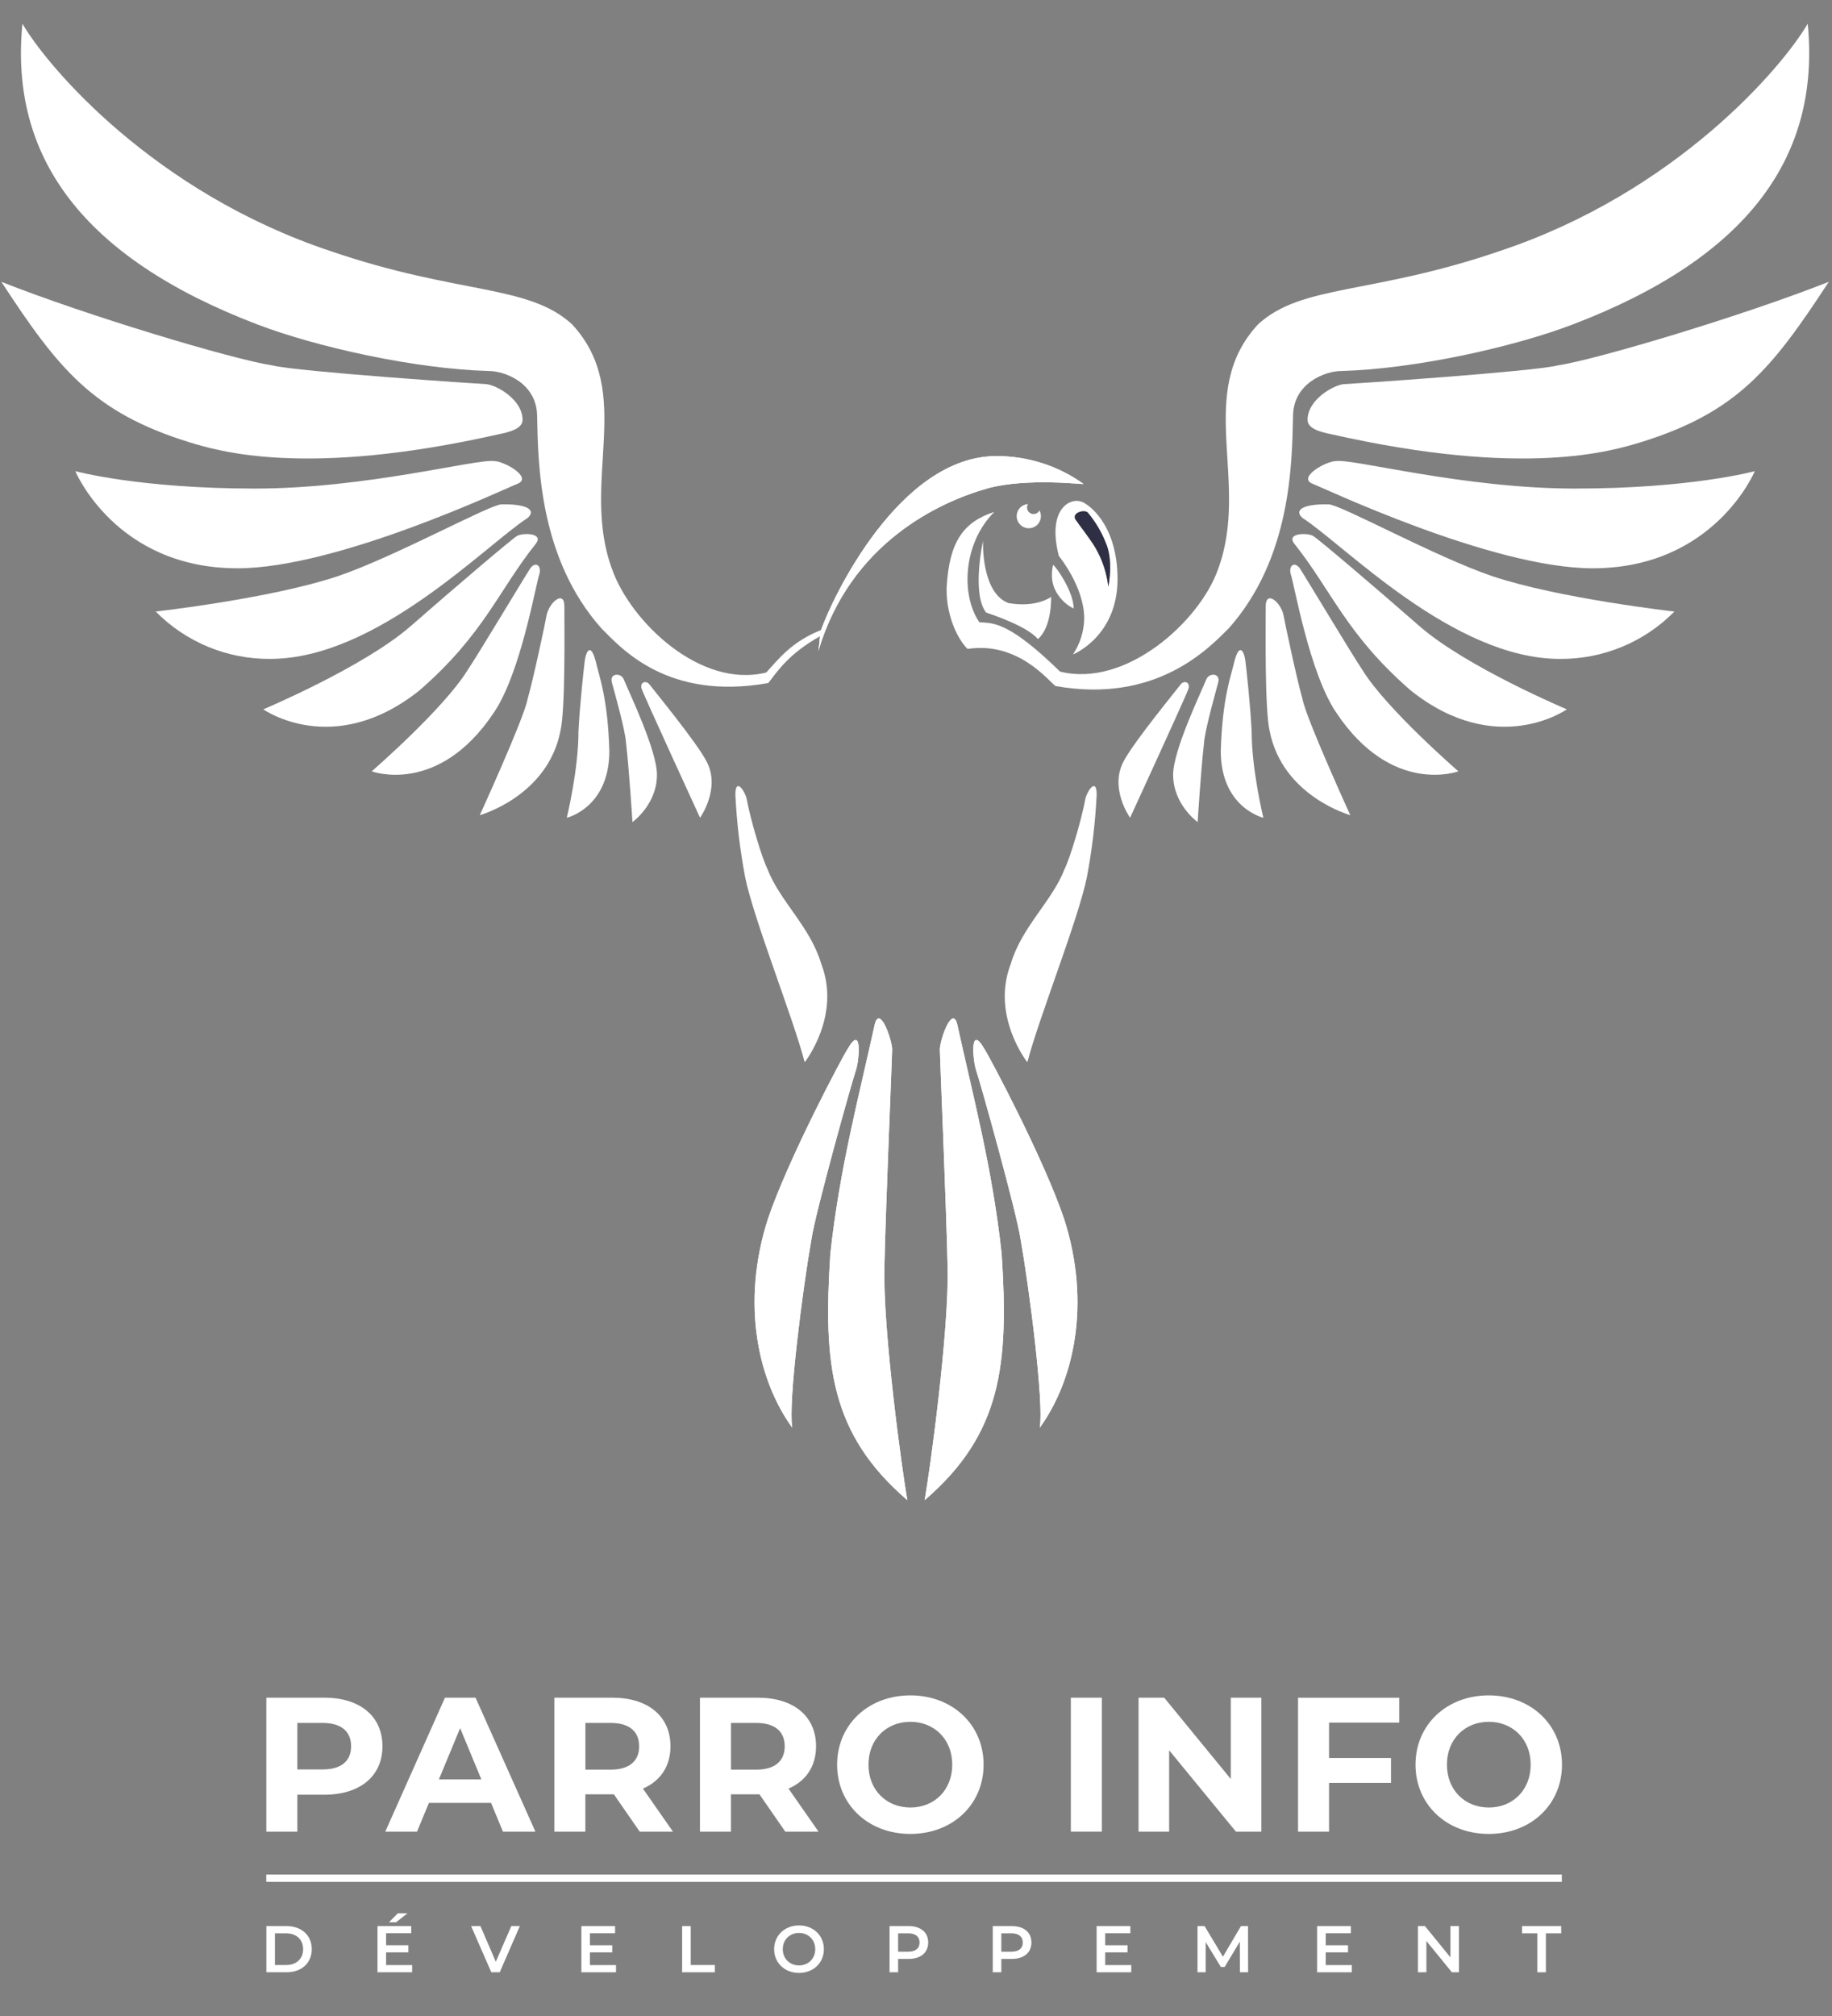 <?xml version="1.0" encoding="utf-8"?>
<!-- Generator: Adobe Illustrator 28.0.0, SVG Export Plug-In . SVG Version: 6.00 Build 0)  -->
<svg version="1.1" id="Layer_1" xmlns="http://www.w3.org/2000/svg" xmlns:xlink="http://www.w3.org/1999/xlink" x="0px" y="0px"
	 viewBox="0 0 500 550" style="enable-background:new 0 0 500 550;" xml:space="preserve">
<rect x="0" y="0" width="500" height="550" fill="#808080" stroke="none"/>
<style type="text/css">
	.st0{clip-path:url(#SVGID_00000145017997824105292010000013559734929279281045_);}
	.st1{fill:#FFFFFF;}
	.st2{fill:#2E2F45;}
	.st3{clip-path:url(#SVGID_00000140721406805588683280000014335966391432744849_);}
	.st4{enable-background:new    ;}
</style>
<g id="Groupe_109">
	<g>
		<defs>
			<rect id="SVGID_1_" x="0.37" y="6.47" width="498.75" height="536.37"/>
		</defs>
		<clipPath id="SVGID_00000028317349195471072870000007457580687685943208_">
			<use xlink:href="#SVGID_1_"  style="overflow:visible;"/>
		</clipPath>
		<g id="Groupe_108" style="clip-path:url(#SVGID_00000028317349195471072870000007457580687685943208_);">
			<path id="Tracé_1750" class="st1" d="M143.96,141.34c2.39-2.03,0.25-3.91-7.09-3.74c-3.16,0-29.25,14.38-44.75,19.62
				c-18.21,6.08-49.62,9.62-49.62,9.62c8.24,8.36,19.52,13.01,31.25,12.92C102.87,179.76,132.62,148.64,143.96,141.34"/>
			<path id="Tracé_1751" class="st1" d="M209.12,183.47c-18.06,4.5-37-14-42-28c-9-24,6.47-48.16-11-67c-12-11-31-8-66-20
				c-48-16-77-50-84-62c-3.55,36.24,16.28,63.74,64,82c16.28,6.23,43.19,12.19,63.31,12.75c4.42,0,13.11,3.34,13.16,12.31
				c0.28,13.06,0.53,38.81,17.59,57.94c5.25,5.19,17.81,19.81,45.5,14.88c2.51-3.21,5.56-7.97,14.12-12.77
				c-0.45,4.04,0.26-1.51-0.45,4.04c8.73-29.48,32.94-40.65,46.23-44.4c10.73-2.92,26.15-1.01,26.17-1.17
				c-6.93-4.98-15.26-7.64-23.79-7.62c-26.46,0-44.71,38.46-47.88,47.46C216.13,175,212.45,179.84,209.12,183.47"/>
			<path id="Tracé_1752" class="st1" d="M136.12,118.47c2.74-0.55,6.5-1.44,6.5-3.92c0-5.58-7.19-9.54-9.92-9.75
				c-1.5-0.04-51.42-3.38-58.38-5.11C63.54,98.06,23.54,86.06,0.37,76.89c15.5,23.67,24.92,35.58,51.25,43.75
				C59.62,123.06,83.37,130.39,136.12,118.47"/>
			<path id="Tracé_1753" class="st1" d="M141.43,131.91c3.8-1.78-3.88-6.12-6.56-6.12c-4.75-0.69-34.88,7.5-65.31,7.5
				c-31.62,0-49-4.75-49-4.75s11,26.5,44.25,26.5C92.24,155.04,138.37,133.04,141.43,131.91"/>
			<path id="Tracé_1754" class="st1" d="M146.29,148.27c2.17-2.92-3.71-2.96-5.21-2.04s-16.37,13.54-29.04,24.62
				s-40.17,22.67-40.17,22.67s19.12,13.58,42.62-5.17C132.12,173.02,136.04,161.1,146.29,148.27"/>
			<path id="Tracé_1755" class="st1" d="M147.24,156.54c0.55-2.45-1.19-3.34-2.5-1.5c-1.27,1.86-14.62,24.15-17.12,27.77
				c-6.5,10.58-26.17,27.62-26.17,27.62s18.04,6.75,33.21-15.83C142.16,183.77,146.28,159.03,147.24,156.54"/>
			<path id="Tracé_1756" class="st1" d="M238.74,279.47c1.38-5.41,4.75,4.25,4.75,6.88c0,1.76-1.76,42.67-2.12,59.5
				c-0.38,17.25,4.79,55.11,6.27,63.43c-21.13-18.18-22.97-37.18-21.02-67.18C229.13,318.87,234.38,299.35,238.74,279.47"/>
			<path id="Tracé_1757" class="st1" d="M231.48,285.94c3.89-6.59,3.05,3.33,2.1,6.12c-0.8,2.1-11.09,38.79-12.15,46.23
				c-2.31,13.06-6.35,44.22-5.21,51.2c-9.29-12.83-14.04-33.76-6.67-56.83C215,316.41,229.99,288.15,231.48,285.94"/>
			<path id="Tracé_1758" class="st1" d="M149.18,167.85c0.75-3.62,4.85-6.94,4.85-2.46c0,5.71,0.31,28.21-1.08,34.08
				c-3.52,17.81-22,22.92-22,22.92s11.98-26.23,13-31.5C145.62,185.04,148.87,169.68,149.18,167.85"/>
			<path id="Tracé_1759" class="st1" d="M159.62,180.1c0.25-1.88,1.5-5.31,3,0.44c0.89,3.97,3.25,9.75,3.69,24.31
				c0,15.56-11.62,18.25-11.62,18.25s3.19-13.06,3.19-23.5C158.18,192.81,159.37,181.97,159.62,180.1"/>
			<path id="Tracé_1760" class="st1" d="M166.99,186.16c-0.69-2.62,2.62-2.69,3.31-0.69c1.57,3.84,9,19.25,9,25.9
				c0,8.16-6.69,12.91-6.69,12.91s-0.88-14.19-1.75-21.62C170.68,199.22,167.48,188.01,166.99,186.16"/>
			<path id="Tracé_1761" class="st1" d="M175.12,187.91c-0.56-1.75,1.18-2.48,2.19-1.12s13,15.94,15.56,21
				c3.88,7.38-1.81,15.31-1.81,15.31S175.68,189.66,175.12,187.91"/>
			<path id="Tracé_1762" class="st1" d="M200.7,216.81c0-4.58,2.29-1.46,3,0.75c1.32,6.98,4.4,16.83,5.75,19.5
				c3.35,8.76,11.67,15.73,14.67,25.83c5.53,14.24-4.5,26.92-4.5,26.92c-3.08-11.95-13.92-39-16.25-50.5
				C201.96,231.88,201.07,224.36,200.7,216.81"/>
			<path id="Tracé_1763" class="st1" d="M355.53,141.34c-2.39-2.03-0.25-3.91,7.09-3.74c3.16,0,29.25,14.38,44.75,19.62
				c18.21,6.08,49.62,9.62,49.62,9.62c-8.24,8.36-19.51,13.02-31.25,12.92C396.62,179.77,366.87,148.64,355.53,141.34"/>
			<path id="Tracé_1764" class="st1" d="M289.31,183.22c18.06,4.5,38.06-13.75,43.06-27.75c9-24-6.47-48.16,11-67c12-11,31-8,66-20
				c48-16,77-50,84-62c3.55,36.24-16.28,63.74-64,82c-16.28,6.23-43.19,12.19-63.31,12.75c-4.42,0-13.11,3.34-13.16,12.31
				c-0.28,13.06-0.53,38.81-17.59,57.94c-5.25,5.19-19.56,20.62-47.25,15.69c-1.86-1.35-10.19-12.23-24-10.12
				c-3.14-3.15-5.94-9.94-5.69-16.88c0.71-12.35,4.54-17.77,13-20.5c-8.5,8.48-9.21,22.6-4.08,30.1
				C270.81,170.06,274.91,169.14,289.31,183.22"/>
			<path id="Tracé_1765" class="st1" d="M363.37,118.47c-2.74-0.55-6.5-1.44-6.5-3.92c0-5.58,7.19-9.54,9.92-9.75
				c1.51-0.04,51.42-3.38,58.38-5.11c10.79-1.64,50.79-13.64,73.96-22.81c-15.5,23.67-24.92,35.58-51.25,43.75
				C439.87,123.06,416.12,130.39,363.37,118.47"/>
			<path id="Tracé_1766" class="st1" d="M358.06,131.91c-3.81-1.78,3.88-6.12,6.56-6.12c4.75-0.69,34.88,7.5,65.31,7.5
				c31.62,0,49-4.75,49-4.75s-11,26.5-44.25,26.5C407.24,155.04,361.12,133.04,358.06,131.91"/>
			<path id="Tracé_1767" class="st1" d="M353.2,148.27c-2.17-2.92,3.71-2.96,5.21-2.04s16.38,13.54,29.04,24.62
				s40.17,22.67,40.17,22.67s-19.12,13.58-42.62-5.17C367.37,173.02,363.45,161.1,353.2,148.27"/>
			<path id="Tracé_1768" class="st1" d="M352.24,156.54c-0.55-2.45,1.19-3.34,2.5-1.5c1.27,1.86,14.62,24.15,17.12,27.77
				c6.5,10.58,26.17,27.62,26.17,27.62s-18.04,6.75-33.21-15.83C357.33,183.76,353.2,159.03,352.24,156.54"/>
			<path id="Tracé_1769" class="st1" d="M350.31,167.85c-0.75-3.62-4.86-6.94-4.86-2.46c0,5.71-0.31,28.21,1.08,34.08
				c3.52,17.81,22,22.92,22,22.92s-11.98-26.23-13-31.5C353.87,185.04,350.62,169.68,350.31,167.85"/>
			<path id="Tracé_1770" class="st1" d="M339.87,180.1c-0.25-1.88-1.5-5.31-3,0.44c-0.89,3.97-3.25,9.75-3.69,24.31
				c0,15.56,11.62,18.25,11.62,18.25s-3.19-13.06-3.19-23.5C341.31,192.81,340.12,181.97,339.87,180.1"/>
			<path id="Tracé_1771" class="st1" d="M332.49,186.16c0.69-2.62-2.62-2.69-3.31-0.69c-1.57,3.84-9,19.25-9,25.9
				c0,8.16,6.69,12.91,6.69,12.91s0.88-14.19,1.75-21.62C328.81,199.22,332.01,188.01,332.49,186.16"/>
			<path id="Tracé_1772" class="st1" d="M324.37,187.91c0.56-1.75-1.18-2.48-2.19-1.12s-13,15.94-15.56,21
				c-3.88,7.38,1.81,15.31,1.81,15.31S323.81,189.66,324.37,187.91"/>
			<path id="Tracé_1773" class="st1" d="M261.26,279.47c-1.38-5.41-4.75,4.25-4.75,6.88c0,1.76,1.76,42.67,2.12,59.5
				c0.38,17.25-4.79,55.11-6.27,63.43c21.13-18.18,22.97-37.18,21.02-67.18C270.88,318.87,265.63,299.35,261.26,279.47"/>
			<path id="Tracé_1774" class="st1" d="M268.53,285.94c-3.89-6.59-3.05,3.33-2.1,6.12c0.8,2.1,11.09,38.79,12.15,46.23
				c2.31,13.06,6.35,44.22,5.21,51.2c9.29-12.83,14.04-33.76,6.67-56.83C285.01,316.41,270.02,288.15,268.53,285.94"/>
			<path id="Tracé_1775" class="st1" d="M299.31,216.81c0-4.58-2.29-1.46-3,0.75c-1.32,6.98-4.4,16.83-5.75,19.5
				c-3.35,8.76-11.67,15.73-14.67,25.83c-5.53,14.24,4.5,26.92,4.5,26.92c3.08-11.95,13.92-39,16.25-50.5
				C298.05,231.88,298.94,224.36,299.31,216.81"/>
			<path id="Tracé_1776" class="st1" d="M286.87,162.85c0,0,0.33,8.04-3.58,11.5c-3.04-3.5-11.92-6.46-14.17-7.25
				c-4-5.21-0.83-19.54-0.83-19.54s-0.58,14.12,6.92,16.96C282.87,165.89,286.87,162.85,286.87,162.85"/>
			<path id="Tracé_1777" class="st1" d="M287.41,154.1c-1.08,4.79,0.86,7.55,1.62,8.54c1.03,1.44,2.41,2.6,4,3.38
				C293.04,161.43,288.24,154.6,287.41,154.1"/>
			<path id="Tracé_1778" class="st1" d="M296.24,137.43c-3.21-2.46-10.8,0.58-7.25,14.25c0,0,6.92,8.38,6.92,17.04
				c-0.06,3.51-1.13,6.92-3.08,9.83c0,0,12.17-4.83,12.17-20.56S296.24,137.43,296.24,137.43 M298.99,149.47
				c-1.62-2.71-4.18-5.88-5.5-7.81c-0.97-1.88,2.66-2.77,3.44-1.75c2.02,2.41,3.65,5.14,4.81,8.06c2.25,4.94,0.75,12.08,0.75,12.08
				C302.07,156.33,300.88,152.72,298.99,149.47"/>
			<path id="Tracé_1779" class="st2" d="M293.49,141.66c1.32,1.93,3.88,5.1,5.5,7.81c1.88,3.25,3.07,6.85,3.5,10.58
				c0,0,1.5-7.15-0.75-12.08c-1.17-2.93-2.79-5.65-4.81-8.06C296.16,138.89,292.52,139.79,293.49,141.66"/>
			<path id="Tracé_1780" class="st1" d="M283.69,139.25c-0.44,0.88-1.51,1.25-2.39,0.81c-0.88-0.44-1.25-1.51-0.81-2.39
				c0.02-0.05,0.05-0.1,0.08-0.15c-1.82,0.12-3.2,1.69-3.08,3.51c0.12,1.82,1.69,3.2,3.51,3.08c1.82-0.12,3.2-1.69,3.08-3.51
				C284.05,140.13,283.92,139.67,283.69,139.25"/>
			<path id="Tracé_1781" class="st1" d="M238.74,279.47c1.38-5.41,4.75,4.25,4.75,6.88c0,1.76-1.76,42.67-2.12,59.5
				c-0.38,17.25,4.79,55.11,6.27,63.43c-21.13-18.18-22.97-37.18-21.02-67.18C229.13,318.87,234.38,299.35,238.74,279.47"/>
			<path id="Tracé_1782" class="st1" d="M231.48,285.94c3.89-6.59,3.05,3.33,2.1,6.12c-0.8,2.1-11.09,38.79-12.15,46.23
				c-2.31,13.06-6.35,44.22-5.21,51.2c-9.29-12.83-14.04-33.76-6.67-56.83C215,316.41,229.99,288.15,231.48,285.94"/>
			<path id="Tracé_1783" class="st1" d="M261.26,279.47c-1.38-5.41-4.75,4.25-4.75,6.88c0,1.76,1.76,42.67,2.12,59.5
				c0.38,17.25-4.79,55.11-6.27,63.43c21.13-18.18,22.97-37.18,21.02-67.18C270.88,318.87,265.63,299.35,261.26,279.47"/>
			<path id="Tracé_1784" class="st1" d="M268.53,285.94c-3.89-6.59-3.05,3.33-2.1,6.12c0.8,2.1,11.09,38.79,12.15,46.23
				c2.31,13.06,6.35,44.22,5.21,51.2c9.29-12.83,14.04-33.76,6.67-56.83C285.01,316.41,270.02,288.15,268.53,285.94"/>
			<path id="Tracé_1785" class="st1" d="M223.8,173.58c-0.45,4.04,0.26-1.51-0.45,4.04c8.73-29.48,32.94-40.65,46.23-44.4
				c10.73-2.92,26.15-1.01,26.17-1.17c-6.93-4.98-15.26-7.64-23.79-7.62c-26.46,0-44.71,38.46-47.88,47.46L223.8,173.58z"/>
		</g>
	</g>
</g>
<g id="Groupe_111">
	<g>
		<defs>
			<rect id="SVGID_00000106835712096851251020000010096419446564125578_" x="0.37" y="6.47" width="498.75" height="536.37"/>
		</defs>
		<clipPath id="SVGID_00000005955235120190629300000017885485304367421866_">
			<use xlink:href="#SVGID_00000106835712096851251020000010096419446564125578_"  style="overflow:visible;"/>
		</clipPath>
		<g id="Groupe_110" style="clip-path:url(#SVGID_00000005955235120190629300000017885485304367421866_);">
			<g class="st4">
				<path class="st1" d="M72.7,525.47h5.51c4.09,0,6.88,2.52,6.88,6.3s-2.79,6.3-6.88,6.3H72.7V525.47z M78.1,536.09
					c2.81,0,4.63-1.71,4.63-4.32c0-2.61-1.82-4.32-4.63-4.32h-3.06v8.64H78.1z"/>
			</g>
			<g class="st4">
				<path class="st1" d="M112.48,536.11v1.96h-9.45v-12.6h9.2v1.96h-6.86v3.28h6.09v1.93h-6.09v3.47H112.48z M108.09,524.44h-1.94
					l2.43-2.47h2.65L108.09,524.44z"/>
			</g>
			<g class="st4">
				<path class="st1" d="M141.88,525.47l-5.49,12.6h-2.3l-5.51-12.6h2.54l4.2,9.72l4.23-9.72H141.88z"/>
			</g>
			<g class="st4">
				<path class="st1" d="M168.12,536.11v1.96h-9.45v-12.6h9.2v1.96h-6.86v3.28h6.09v1.93h-6.09v3.47H168.12z"/>
			</g>
			<g class="st4">
				<path class="st1" d="M186.17,525.47h2.34v10.62h6.59v1.98h-8.93V525.47z"/>
			</g>
			<g class="st4">
				<path class="st1" d="M211.28,531.77c0-3.73,2.88-6.48,6.79-6.48s6.79,2.74,6.79,6.48s-2.88,6.48-6.79,6.48
					S211.28,535.5,211.28,531.77z M222.5,531.77c0-2.58-1.89-4.43-4.43-4.43c-2.54,0-4.43,1.85-4.43,4.43
					c0,2.57,1.89,4.43,4.43,4.43C220.61,536.2,222.5,534.35,222.5,531.77z"/>
			</g>
			<g class="st4">
				<path class="st1" d="M253.33,529.95c0,2.77-2.05,4.48-5.37,4.48h-2.84v3.64h-2.34v-12.6h5.19
					C251.28,525.47,253.33,527.16,253.33,529.95z M250.97,529.95c0-1.58-1.06-2.5-3.11-2.5h-2.74v5.01h2.74
					C249.91,532.46,250.97,531.54,250.97,529.95z"/>
				<path class="st1" d="M281.5,529.95c0,2.77-2.05,4.48-5.37,4.48h-2.84v3.64h-2.34v-12.6h5.19
					C279.45,525.47,281.5,527.16,281.5,529.95z M279.14,529.95c0-1.58-1.06-2.5-3.11-2.5h-2.74v5.01h2.74
					C278.08,532.46,279.14,531.54,279.14,529.95z"/>
			</g>
			<g class="st4">
				<path class="st1" d="M308.75,536.11v1.96h-9.45v-12.6h9.2v1.96h-6.86v3.28h6.09v1.93h-6.09v3.47H308.75z"/>
				<path class="st1" d="M338.4,538.07l-0.02-8.35l-4.14,6.91h-1.04l-4.14-6.81v8.25h-2.23v-12.6h1.93l5.01,8.35l4.92-8.35h1.93
					l0.02,12.6H338.4z"/>
			</g>
			<g class="st4">
				<path class="st1" d="M368.93,536.11v1.96h-9.45v-12.6h9.2v1.96h-6.86v3.28h6.09v1.93h-6.09v3.47H368.93z"/>
			</g>
			<g class="st4">
				<path class="st1" d="M398.18,525.47v12.6h-1.93l-6.95-8.53v8.53h-2.32v-12.6h1.93l6.95,8.53v-8.53H398.18z"/>
			</g>
			<g class="st4">
				<path class="st1" d="M419.58,527.45h-4.18v-1.98h10.69v1.98h-4.18v10.62h-2.34V527.45z"/>
			</g>
		</g>
	</g>
</g>
<g class="st4">
	<path class="st1" d="M104.38,476.42c0,8.14-6.11,13.21-15.87,13.21h-7.36v10.07h-8.46v-36.54h15.82
		C98.27,463.16,104.38,468.23,104.38,476.42z M95.82,476.42c0-4.02-2.61-6.37-7.78-6.37h-6.89v12.68h6.89
		C93.21,482.74,95.82,480.39,95.82,476.42z"/>
</g>
<g class="st4">
	<path class="st1" d="M134.03,491.87h-16.97l-3.24,7.83h-8.67l16.29-36.54h8.35l16.34,36.54h-8.87L134.03,491.87z M131.37,485.45
		l-5.79-13.99l-5.79,13.99H131.37z"/>
	<path class="st1" d="M174.59,499.7l-7.05-10.18h-0.42h-7.36v10.18h-8.46v-36.54h15.82c9.76,0,15.87,5.06,15.87,13.26
		c0,5.48-2.77,9.5-7.52,11.54l8.2,11.75H174.59z M166.66,470.05h-6.89v12.74h6.89c5.17,0,7.78-2.4,7.78-6.37
		C174.44,472.4,171.83,470.05,166.66,470.05z"/>
	<path class="st1" d="M214.32,499.7l-7.05-10.18h-0.42h-7.36v10.18h-8.46v-36.54h15.82c9.76,0,15.87,5.06,15.87,13.26
		c0,5.48-2.77,9.5-7.52,11.54l8.2,11.75H214.32z M206.39,470.05h-6.89v12.74h6.89c5.17,0,7.78-2.4,7.78-6.37
		C214.16,472.4,211.55,470.05,206.39,470.05z"/>
</g>
<g class="st4">
	<path class="st1" d="M228.47,481.43c0-10.86,8.46-18.9,19.99-18.9c11.48,0,19.99,7.99,19.99,18.9c0,10.91-8.51,18.9-19.99,18.9
		C236.92,500.33,228.47,492.29,228.47,481.43z M259.89,481.43c0-6.94-4.91-11.69-11.43-11.69c-6.52,0-11.43,4.75-11.43,11.69
		c0,6.94,4.91,11.69,11.43,11.69C254.99,493.13,259.89,488.38,259.89,481.43z"/>
</g>
<g class="st4">
	<path class="st1" d="M292.26,463.16h8.46v36.54h-8.46V463.16z"/>
	<path class="st1" d="M344.25,463.16v36.54h-6.94l-18.22-22.19v22.19h-8.35v-36.54h7l18.17,22.18v-22.18H344.25z"/>
</g>
<g class="st4">
	<path class="st1" d="M362.73,469.95v9.66h16.91v6.79h-16.91v13.31h-8.46v-36.54h27.61v6.79H362.73z"/>
</g>
<g class="st4">
	<path class="st1" d="M386.33,481.43c0-10.86,8.46-18.9,19.99-18.9c11.48,0,19.99,7.99,19.99,18.9c0,10.91-8.51,18.9-19.99,18.9
		C394.79,500.33,386.33,492.29,386.33,481.43z M417.76,481.43c0-6.94-4.91-11.69-11.43-11.69c-6.52,0-11.43,4.75-11.43,11.69
		c0,6.94,4.91,11.69,11.43,11.69C412.85,493.13,417.76,488.38,417.76,481.43z"/>
</g>
<rect id="Rectangle_166" x="72.67" y="511.41" class="st1" width="353.59" height="2"/>
</svg>
